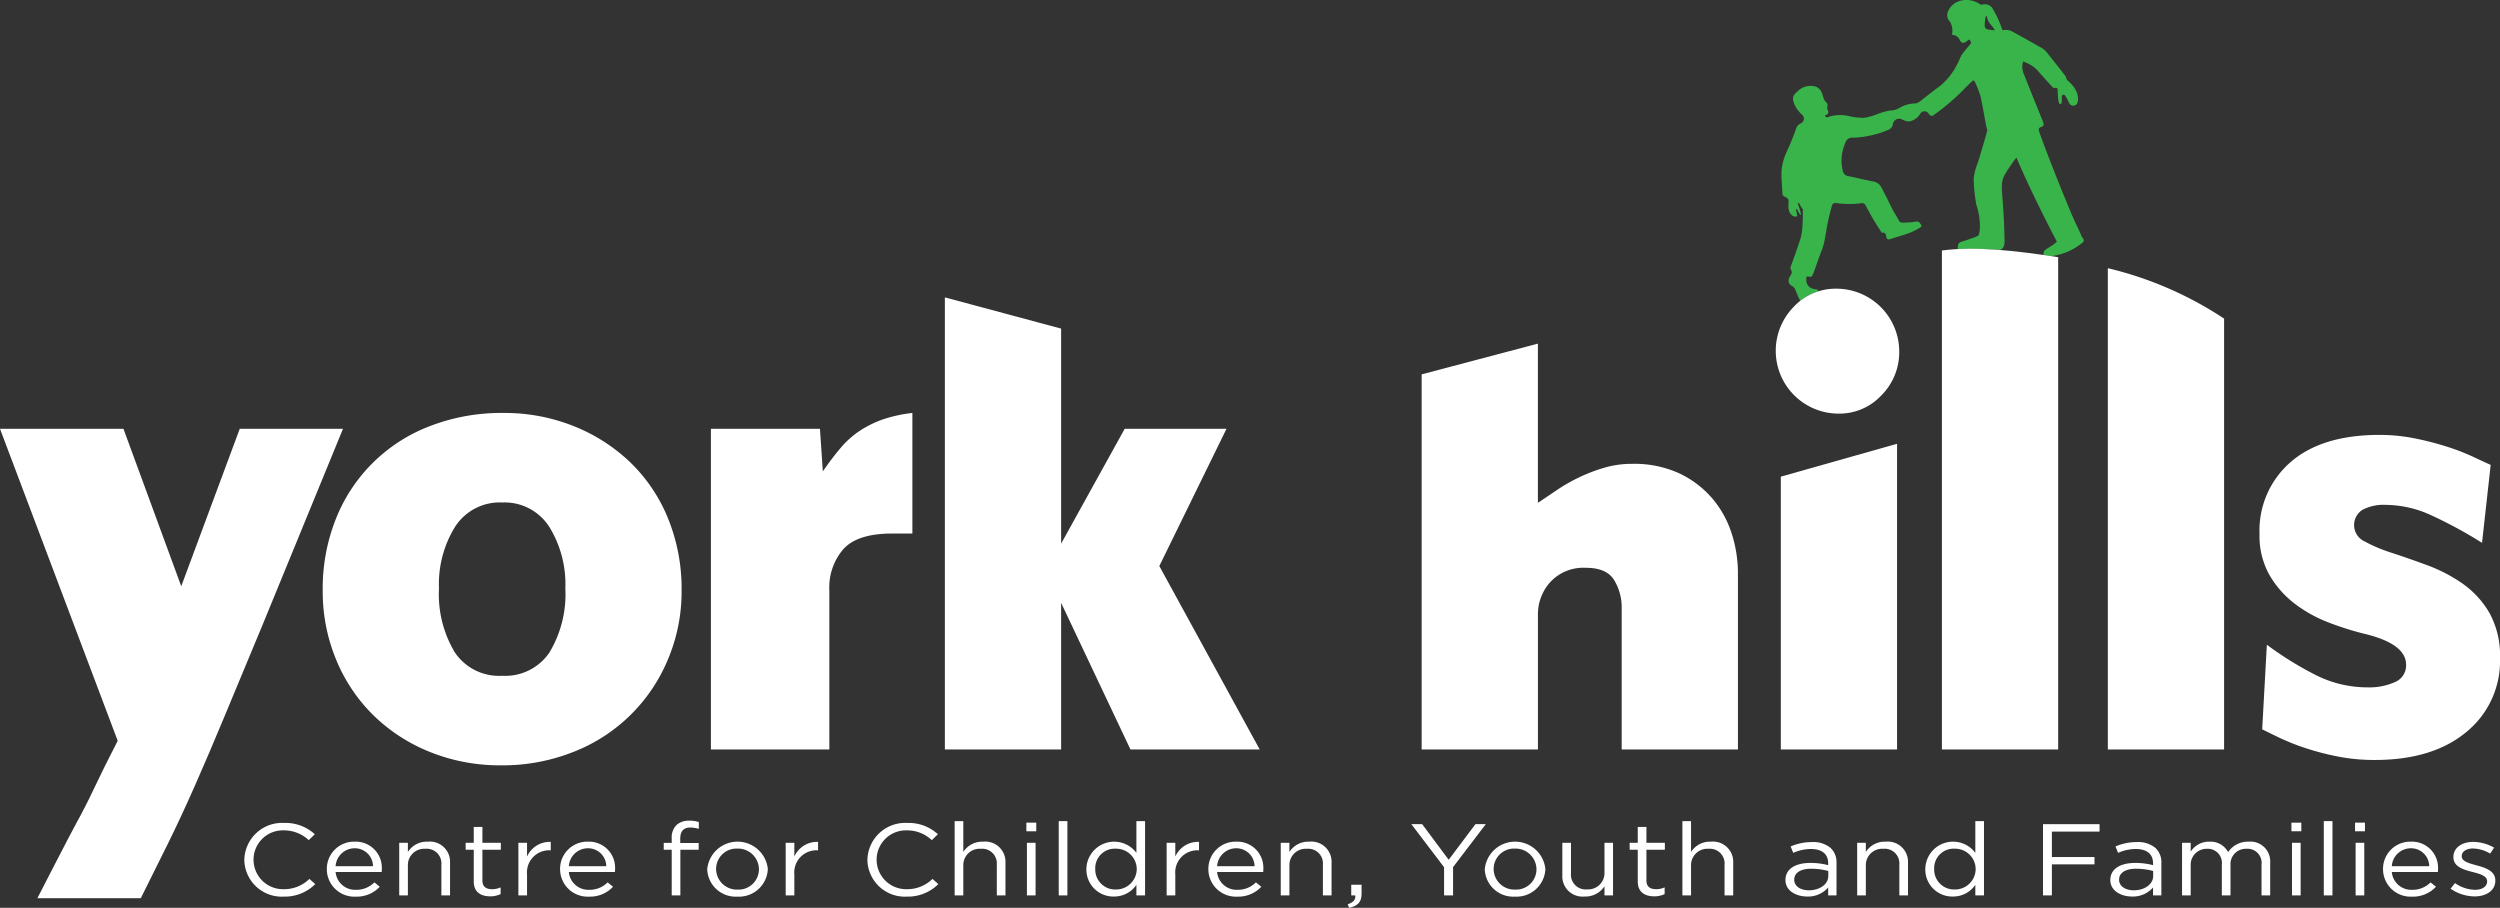 <svg xmlns="http://www.w3.org/2000/svg" viewBox="0 0 298 108.211"><rect x="0" y="0" width="298" height="108.211" fill="#333333" stroke="none"/><defs><style>.cls-1{fill:#39b44a;}.cls-2{fill:#fff;}</style></defs><title>Logo_White</title><g id="Layer_2" data-name="Layer 2"><g id="Icons"><path class="cls-1" d="M248.082,28.071c-.034-.134-.543-1.232-.631-1.397-.493-.931-3.495-8.392-4.388-11.004-.088-.258-.042-.444.2-.517.449-.135.363-.397.235-.715q-1.128-2.781-2.24-5.568a2.192,2.192,0,0,1-.106-1.538,4.258,4.258,0,0,1,1.688,1.023c.575.665,1.169,1.314,1.759,1.966.07.077.188.194.253.176.497-.137.401.193.427.481.044.479.037,1.38.298,1.427.282.011.176-.701.184-.846.021-.379.326-.275.377-.202a4.338,4.338,0,0,1,.379.662c.052.114.097.2.138.283a.53.53,0,0,0,.973-.045c.078-.235.37-1.356-1.186-2.684-.144-.123-.143-.375-.26-.527q-1.112-1.44-2.252-2.859a2.201,2.201,0,0,0-.523-.445c-1.205-.687-2.413-1.371-3.633-2.03a1.663,1.663,0,0,0-.732-.142,2.532,2.532,0,0,0-.351.023,13.296,13.296,0,0,0-1.228-2.666,1.127,1.127,0,0,0-1.285-.346l-.22-.115a2.827,2.827,0,0,0-2.661-.241,2.17,2.17,0,0,0-1.161,1.326,1.267,1.267,0,0,0,.072.74,2.036,2.036,0,0,1,.472,1.806c-.002.009.013.022.034.054a1.456,1.456,0,0,0,.177.028,1.031,1.031,0,0,1,.679.509c.176.464.471.544.852.236.091-.074.19-.14.296-.217.205.19.316.365.122.6a14.954,14.954,0,0,0-.955,1.165c-.231.344-.35.761-.558,1.123a7.833,7.833,0,0,1-2.113,2.682c-.703.5-1.367,1.056-2.057,1.575a2.046,2.046,0,0,1-.774.479,3.791,3.791,0,0,0-1.934.511,2.17,2.17,0,0,1-1.161.332,8.224,8.224,0,0,0-1.586.459,7.147,7.147,0,0,1-1.544.417,8.503,8.503,0,0,1-1.721-.203,4.612,4.612,0,0,0-2.46.078c-.108.043-.238.137-.392-.041l-.05-.117c.447-.141.461-.379.295-.733a.711.711,0,0,1,.011-.413.414.414,0,0,0-.108-.37,1.428,1.428,0,0,1-.279-.359c-.165-.341-.214-.743-.407-1.061a1.309,1.309,0,0,0-.666-.525,2.169,2.169,0,0,0-2.081.557c-.726.603-.69.911-.316,1.767a3.87,3.87,0,0,0,.843,1.061.613.613,0,0,1-.16,1.009,1.019,1.019,0,0,0-.569.617c-.221.649-.481,1.285-.741,1.92-.21.512-.487,1.001-.654,1.526a6.409,6.409,0,0,0-.35,1.684c-.029.837.077,1.678.108,2.518.01.274.072.436.374.523a.611.611,0,0,1,.373.438c-.03.679-.15,1.362.52,1.833a.932.932,0,0,0,.417.051.091.091,0,0,0,.092-.107,3.925,3.925,0,0,1-.141-.747c.033-.056.075-.055.109-.027.121.233.361.792.48.648a9.834,9.834,0,0,0-.379-1.296c-.021-.1.068-.125.141-.057.094.165.185.33.281.493.056.096.17.187.171.28.004.581.01,1.164-.038,1.742a7.494,7.494,0,0,1-.264,1.785c-.462,1.353-.654,1.944-1.159,3.284a.51.51,0,0,0,.062.37.529.529,0,0,1-.055.631c-.358.509-.336,1.015.189,1.3.388.21.38.524.523.814.062.124.395.982.473.918a6.912,6.912,0,0,1,2.116-1.111c-.055-.338-.422-.216-.648-.313a1.051,1.051,0,0,1-.787-1.075c-.037-.328.053-.44.308-.369.324.09.404-.081.494-.31.457-1.158.533-1.527,1.007-2.746a7.125,7.125,0,0,0,.334-1.101c.16-.757.258-1.527.414-2.285.136-.662.315-1.315.48-1.97a.446.446,0,0,1,.545-.357,11.085,11.085,0,0,0,2.877.034.522.522,0,0,1,.656.326,32.249,32.249,0,0,0,1.893,3.186c.446-.111.472.25.533.497.079.323.226.334.496.244.793-.265,1.605-.476,2.386-.773a8.85,8.85,0,0,0,1.195-.626.212.212,0,0,0,.055-.319c-.159-.2-.248-.423-.609-.354a10.313,10.313,0,0,1-1.681.12.454.454,0,0,1-.339-.22c-.303-.633-.562-.922-.867-1.554-.404-.839-.822-1.672-1.263-2.492a1.308,1.308,0,0,0-.98-.646c-.981-.188-1.949-.445-2.931-.633a.787.787,0,0,1-.666-.692,5.081,5.081,0,0,1,.309-3.247.816.816,0,0,1,.875-.64,11.866,11.866,0,0,0,4.216-.919.912.912,0,0,0,.579-.661.752.752,0,0,1,.826-.684c.291.032.75.427,1.275.295a1.991,1.991,0,0,0,1.135-.834.586.586,0,0,1,1.046-.046c.176.254.372.331.606.135a26.438,26.438,0,0,0,3.544-3.013,15.058,15.058,0,0,1,1.123-1.091l.159.033a11.815,11.815,0,0,1,.7,1.718c.277,1.15.454,2.324.678,3.487.043.221.111.437.167.655.044-.006-.722,2.599-1.131,3.913a6.837,6.837,0,0,0-.491,1.914,18.072,18.072,0,0,0,.332,3.145,7.869,7.869,0,0,1,.397,2.938c-.162.859.044.643-1.583,1.222-.219.078-.447.135-.666.214-.405.146-.37.557-.374.852,0,0,2.372-.092,4.852.092,0,0,.739.127.721-1.033q-.037-2.439-.229-4.872c-.194-2.442-.224-2.439,1.163-4.453.077-.112.152-.224.234-.333.069-.092.144-.178.246-.303,1.415,3.306,3.15,6.806,4.819,10.017a4.711,4.711,0,0,1-.444.376c-.343.237-.711.437-1.044.686a.753.753,0,0,0-.085.531s.8.131.92.131a7.251,7.251,0,0,0,3.768-1.651C248.571,28.55,248.152,28.344,248.082,28.071Zm-11.236-24.582a.488.488,0,0,1-.27-.373c-.008-.241.042-.735.043-.741.092-.661.216-.423.216-.423a1.998,1.998,0,0,0,.502,1.034,2.936,2.936,0,0,1,.457.627A7.233,7.233,0,0,1,236.847,3.489Z"/><path class="cls-2" d="M29.123,102.51v-.024a4.505,4.505,0,0,1,4.744-4.391,5.147,5.147,0,0,1,3.658,1.346l-.724.704a4.283,4.283,0,0,0-2.948-1.165,3.496,3.496,0,0,0-3.631,3.481v.024a3.516,3.516,0,0,0,3.631,3.505,4.272,4.272,0,0,0,3.028-1.225l.697.619a5.122,5.122,0,0,1-3.752,1.492A4.461,4.461,0,0,1,29.123,102.51Z"/><path class="cls-2" d="M38.958,103.614v-.024a3.24,3.24,0,0,1,3.323-3.263,3.111,3.111,0,0,1,3.229,3.311,2.189,2.189,0,0,1-.013.303H40.004a2.331,2.331,0,0,0,2.439,2.123,3.003,3.003,0,0,0,2.184-.885l.643.522a3.737,3.737,0,0,1-2.854,1.177A3.281,3.281,0,0,1,38.958,103.614Zm5.507-.364a2.166,2.166,0,0,0-2.211-2.135,2.277,2.277,0,0,0-2.251,2.135Z"/><path class="cls-2" d="M47.588,100.46h1.032v1.092a2.678,2.678,0,0,1,2.372-1.225,2.407,2.407,0,0,1,2.653,2.511v3.894H52.613v-3.663a1.75,1.75,0,0,0-1.916-1.892,1.941,1.941,0,0,0-2.077,1.965v3.59H47.588Z"/><path class="cls-2" d="M56.471,105.07v-3.784h-.965v-.825h.965v-1.892h1.032v1.892h2.198v.825H57.503v3.663c0,.764.469,1.043,1.166,1.043a2.357,2.357,0,0,0,1.005-.218v.801a2.817,2.817,0,0,1-1.246.267C57.316,106.841,56.471,106.343,56.471,105.07Z"/><path class="cls-2" d="M61.791,100.46h1.032v1.637a2.977,2.977,0,0,1,2.827-1.747v1.007h-.08a2.639,2.639,0,0,0-2.747,2.875v2.499H61.791Z"/><path class="cls-2" d="M66.762,103.614v-.024a3.24,3.24,0,0,1,3.323-3.263,3.111,3.111,0,0,1,3.229,3.311,2.189,2.189,0,0,1-.013.303H67.807a2.331,2.331,0,0,0,2.439,2.123,3.003,3.003,0,0,0,2.184-.885l.643.522a3.737,3.737,0,0,1-2.854,1.177A3.281,3.281,0,0,1,66.762,103.614Zm5.507-.364a2.166,2.166,0,0,0-2.211-2.135,2.277,2.277,0,0,0-2.251,2.135Z"/><path class="cls-2" d="M80.068,101.285h-.951v-.813h.951v-.546a2.09,2.09,0,0,1,.603-1.613,2.167,2.167,0,0,1,1.487-.485,3.435,3.435,0,0,1,1.139.158v.813a3.777,3.777,0,0,0-1.005-.158c-.804,0-1.206.437-1.206,1.334v.509h2.197v.801H81.099v5.446H80.068Z"/><path class="cls-2" d="M84.302,103.626v-.024a3.63,3.63,0,0,1,7.223-.024v.024a3.438,3.438,0,0,1-3.631,3.275A3.391,3.391,0,0,1,84.302,103.626Zm6.164,0v-.024a2.493,2.493,0,0,0-2.573-2.45,2.429,2.429,0,0,0-2.533,2.426v.024a2.472,2.472,0,0,0,2.559,2.438A2.431,2.431,0,0,0,90.466,103.626Z"/><path class="cls-2" d="M93.654,100.46h1.032v1.637a2.977,2.977,0,0,1,2.827-1.747v1.007h-.08a2.639,2.639,0,0,0-2.747,2.875v2.499H93.654Z"/><path class="cls-2" d="M103.396,102.51v-.024a4.505,4.505,0,0,1,4.744-4.391,5.146,5.146,0,0,1,3.658,1.346l-.724.704a4.283,4.283,0,0,0-2.948-1.165,3.496,3.496,0,0,0-3.631,3.481v.024a3.516,3.516,0,0,0,3.631,3.505,4.272,4.272,0,0,0,3.028-1.225l.697.619a5.122,5.122,0,0,1-3.752,1.492A4.461,4.461,0,0,1,103.396,102.51Z"/><path class="cls-2" d="M113.794,97.877h1.032v3.675a2.679,2.679,0,0,1,2.372-1.225,2.407,2.407,0,0,1,2.653,2.511v3.894h-1.032v-3.663a1.75,1.75,0,0,0-1.916-1.892,1.941,1.941,0,0,0-2.077,1.965v3.59h-1.032Z"/><path class="cls-2" d="M122.342,98.059h1.179v1.031h-1.179Zm.067,2.402h1.032v6.271h-1.032Z"/><path class="cls-2" d="M126.201,97.877H127.233v8.855h-1.032Z"/><path class="cls-2" d="M129.497,103.614v-.024a3.309,3.309,0,0,1,5.963-1.929v-3.784h1.032v8.855h-1.032v-1.262a3.181,3.181,0,0,1-2.653,1.395A3.213,3.213,0,0,1,129.497,103.614Zm6.003-.012v-.024a2.45,2.45,0,0,0-2.506-2.414,2.321,2.321,0,0,0-2.439,2.414v.024a2.374,2.374,0,0,0,2.439,2.426A2.461,2.461,0,0,0,135.5,103.602Z"/><path class="cls-2" d="M139.064,100.46h1.032v1.637a2.977,2.977,0,0,1,2.827-1.747v1.007h-.08a2.639,2.639,0,0,0-2.747,2.875v2.499h-1.032Z"/><path class="cls-2" d="M144.036,103.614v-.024a3.24,3.24,0,0,1,3.323-3.263,3.111,3.111,0,0,1,3.229,3.311,2.189,2.189,0,0,1-.013.303h-5.494a2.331,2.331,0,0,0,2.439,2.123,3.003,3.003,0,0,0,2.184-.885l.643.522a3.737,3.737,0,0,1-2.854,1.177A3.281,3.281,0,0,1,144.036,103.614Zm5.507-.364a2.166,2.166,0,0,0-2.211-2.135,2.277,2.277,0,0,0-2.251,2.135Z"/><path class="cls-2" d="M152.665,100.46h1.032v1.092a2.678,2.678,0,0,1,2.372-1.225,2.407,2.407,0,0,1,2.653,2.511v3.894h-1.032v-3.663a1.75,1.75,0,0,0-1.916-1.892,1.941,1.941,0,0,0-2.077,1.965v3.59h-1.032Z"/><path class="cls-2" d="M160.651,107.787c.67-.218.952-.534.898-1.055h-.482v-1.274H162.299v1.092c0,.983-.469,1.456-1.487,1.662Z"/><path class="cls-2" d="M172.134,103.371l-3.899-5.131h1.286l3.162,4.245,3.189-4.245h1.233l-3.899,5.119v3.372h-1.072Z"/><path class="cls-2" d="M176.985,103.626v-.024a3.63,3.63,0,0,1,7.223-.024v.024a3.438,3.438,0,0,1-3.631,3.275A3.391,3.391,0,0,1,176.985,103.626Zm6.164,0v-.024a2.493,2.493,0,0,0-2.573-2.45,2.429,2.429,0,0,0-2.533,2.426v.024a2.472,2.472,0,0,0,2.559,2.438A2.431,2.431,0,0,0,183.149,103.626Z"/><path class="cls-2" d="M186.23,104.354v-3.894h1.032v3.663a1.75,1.75,0,0,0,1.916,1.892,1.949,1.949,0,0,0,2.077-1.965v-3.59h1.018v6.271h-1.018v-1.092a2.695,2.695,0,0,1-2.372,1.225A2.407,2.407,0,0,1,186.23,104.354Z"/><path class="cls-2" d="M195.221,105.07v-3.784h-.965v-.825h.965v-1.892H196.253v1.892h2.198v.825H196.253v3.663c0,.764.469,1.043,1.166,1.043a2.357,2.357,0,0,0,1.005-.218v.801a2.818,2.818,0,0,1-1.246.267C196.065,106.841,195.221,106.343,195.221,105.07Z"/><path class="cls-2" d="M200.541,97.877h1.032v3.675a2.679,2.679,0,0,1,2.372-1.225,2.407,2.407,0,0,1,2.653,2.511v3.894h-1.032v-3.663a1.75,1.75,0,0,0-1.916-1.892,1.941,1.941,0,0,0-2.077,1.965v3.59h-1.032Z"/><path class="cls-2" d="M212.828,104.912v-.024c0-1.322,1.206-2.026,2.961-2.026a8.075,8.075,0,0,1,2.131.267v-.218c0-1.128-.764-1.71-2.064-1.71a5.239,5.239,0,0,0-2.104.461l-.308-.764a6.218,6.218,0,0,1,2.519-.521,3.237,3.237,0,0,1,2.238.691,2.342,2.342,0,0,1,.71,1.831v3.833h-.992v-.946a3.155,3.155,0,0,1-2.506,1.079C214.127,106.865,212.828,106.198,212.828,104.912Zm5.105-.485v-.607a7.929,7.929,0,0,0-2.037-.267c-1.3,0-2.023.509-2.023,1.298v.024c0,.788.804,1.249,1.742,1.249C216.888,106.125,217.933,105.421,217.933,104.427Z"/><path class="cls-2" d="M221.376,100.46h1.032v1.092a2.678,2.678,0,0,1,2.372-1.225,2.407,2.407,0,0,1,2.653,2.511v3.894h-1.032v-3.663a1.75,1.75,0,0,0-1.916-1.892,1.941,1.941,0,0,0-2.077,1.965v3.59h-1.032Z"/><path class="cls-2" d="M229.496,103.614v-.024a3.308,3.308,0,0,1,5.963-1.929v-3.784h1.032v8.855h-1.032v-1.262a3.181,3.181,0,0,1-2.653,1.395A3.213,3.213,0,0,1,229.496,103.614Zm6.003-.012v-.024a2.45,2.45,0,0,0-2.506-2.414,2.321,2.321,0,0,0-2.439,2.414v.024a2.374,2.374,0,0,0,2.439,2.426A2.461,2.461,0,0,0,235.5,103.602Z"/><path class="cls-2" d="M243.525,98.241h6.74v.885H244.584v3.032h5.079v.873H244.584v3.7h-1.059Z"/><path class="cls-2" d="M251.552,104.912v-.024c0-1.322,1.206-2.026,2.961-2.026a8.074,8.074,0,0,1,2.131.267v-.218c0-1.128-.764-1.71-2.064-1.71a5.238,5.238,0,0,0-2.104.461l-.308-.764a6.218,6.218,0,0,1,2.519-.521,3.238,3.238,0,0,1,2.238.691,2.342,2.342,0,0,1,.71,1.831v3.833h-.992v-.946a3.154,3.154,0,0,1-2.506,1.079C252.851,106.865,251.552,106.198,251.552,104.912Zm5.105-.485v-.607a7.93,7.93,0,0,0-2.037-.267c-1.3,0-2.023.509-2.023,1.298v.024c0,.788.804,1.249,1.742,1.249C255.612,106.125,256.657,105.421,256.657,104.427Z"/><path class="cls-2" d="M260.1,100.46h1.032v1.055a2.577,2.577,0,0,1,2.238-1.189,2.38,2.38,0,0,1,2.224,1.249,2.823,2.823,0,0,1,2.439-1.249,2.362,2.362,0,0,1,2.573,2.523v3.881h-1.032v-3.663a1.682,1.682,0,0,0-1.796-1.892,1.828,1.828,0,0,0-1.903,1.941v3.615h-1.032V103.044a1.683,1.683,0,0,0-1.782-1.868,1.897,1.897,0,0,0-1.93,1.977v3.578h-1.032Z"/><path class="cls-2" d="M273.138,98.059h1.179v1.031h-1.179Zm.067,2.402h1.032v6.271H273.205Z"/><path class="cls-2" d="M276.997,97.877h1.032v8.855h-1.032Z"/><path class="cls-2" d="M280.722,98.059h1.179v1.031h-1.179Zm.067,2.402h1.032v6.271h-1.032Z"/><path class="cls-2" d="M284.058,103.614v-.024a3.24,3.24,0,0,1,3.323-3.263,3.111,3.111,0,0,1,3.229,3.311,2.191,2.191,0,0,1-.013.303h-5.494a2.331,2.331,0,0,0,2.439,2.123,3.003,3.003,0,0,0,2.184-.885l.643.522a3.736,3.736,0,0,1-2.854,1.177A3.281,3.281,0,0,1,284.058,103.614Zm5.507-.364a2.166,2.166,0,0,0-2.211-2.135,2.277,2.277,0,0,0-2.251,2.135Z"/><path class="cls-2" d="M292.111,105.931l.522-.667a4.316,4.316,0,0,0,2.399.801c.831,0,1.434-.388,1.434-.995v-.024c0-.631-.817-.873-1.729-1.104-1.085-.279-2.291-.619-2.291-1.771v-.024c0-1.079.992-1.795,2.358-1.795a5.094,5.094,0,0,1,2.492.691l-.469.704a4.204,4.204,0,0,0-2.05-.607c-.817,0-1.34.388-1.34.91v.024c0,.594.858.825,1.782,1.079,1.072.291,2.224.667,2.224,1.795v.024c0,1.189-1.085,1.88-2.466,1.88A5.084,5.084,0,0,1,292.111,105.931Z"/><path class="cls-2" d="M251.254,31.969v57.364h13.857V37.979A43.193,43.193,0,0,0,251.254,31.969Z"/><path class="cls-2" d="M231.475,29.861v59.473h13.857V30.658C240.02,29.826,235.281,29.352,231.475,29.861Z"/><path class="cls-2" d="M4.457,107.064s3.906-7.617,4.624-8.909q1.075-1.936,2.151-4.217,1.076-2.282,2.798-5.638L0,51.117H14.718l6.886,18.764,6.972-18.764H40.884l-9.64,23.498q-2.582,6.197-4.476,10.759-1.894,4.563-3.529,8.263-1.636,3.7-3.184,6.843-1.55,3.141-3.271,6.585Z"/><path class="cls-2" d="M81.246,70.398a20.729,20.729,0,0,1-1.635,8.22A20.075,20.075,0,0,1,68.335,89.635a22.867,22.867,0,0,1-8.607,1.592,22.3,22.3,0,0,1-8.478-1.592,20.501,20.501,0,0,1-6.756-4.39,19.905,19.905,0,0,1-4.433-6.628,21.181,21.181,0,0,1-1.592-8.22,22.427,22.427,0,0,1,1.592-8.607,19.492,19.492,0,0,1,11.233-11.017,23.654,23.654,0,0,1,8.693-1.549,22.276,22.276,0,0,1,8.349,1.549,20.938,20.938,0,0,1,6.757,4.304,19.501,19.501,0,0,1,4.519,6.67A22.264,22.264,0,0,1,81.246,70.398Zm-21.389-10.501a6.321,6.321,0,0,0-5.606,2.883,12.996,12.996,0,0,0-1.925,7.359,13.468,13.468,0,0,0,1.883,7.617,6.352,6.352,0,0,0,5.648,2.797,6.356,6.356,0,0,0,5.649-2.797,13.48,13.48,0,0,0,1.883-7.617,13.004,13.004,0,0,0-1.926-7.359A6.323,6.323,0,0,0,59.857,59.897Z"/><path class="cls-2" d="M84.741,89.334V51.117H97.738l.344,5.078a33.2,33.2,0,0,1,2.152-2.84,10.816,10.816,0,0,1,2.281-2.023,12.53,12.53,0,0,1,2.712-1.334,17.07,17.07,0,0,1,3.529-.775V63.598h-2.41q-4.131,0-5.81,1.851a6.963,6.963,0,0,0-1.679,4.863v19.022Z"/><path class="cls-2" d="M112.628,89.334V35.448l13.858,3.723V64.803l7.574-13.686h12.136l-8.005,16.354,11.964,21.862H134.749L126.486,71.861v17.473Z"/><path class="cls-2" d="M169.461,89.334V44.623l13.857-3.663v18.977q1.033-.688,2.238-1.506a21.091,21.091,0,0,1,2.625-1.506,19.942,19.942,0,0,1,3.013-1.162,11.593,11.593,0,0,1,3.314-.473,12.889,12.889,0,0,1,5.724,1.162,11.825,11.825,0,0,1,3.917,3.013,12.112,12.112,0,0,1,2.281,4.175,15.433,15.433,0,0,1,.732,4.648v21.048h-13.857V72.503a6.302,6.302,0,0,0-.897-3.357q-.895-1.462-3.37-1.463a5.358,5.358,0,0,0-4.224,1.679,5.711,5.711,0,0,0-1.493,3.916v16.056Z"/><path class="cls-2" d="M226.388,41.901a7.261,7.261,0,0,1-2.109,5.207,6.838,6.838,0,0,1-5.121,2.195,7.487,7.487,0,0,1-5.379-12.696,6.834,6.834,0,0,1,5.121-2.195,7.493,7.493,0,0,1,7.488,7.488Z"/><polygon class="cls-2" points="212.273 89.334 212.273 56.817 226.13 52.897 226.13 89.334 212.273 89.334"/><path class="cls-2" d="M298,78.44a10.898,10.898,0,0,1-4.01,8.814q-4.01,3.335-10.918,3.335a22.692,22.692,0,0,1-4.526-.437,31.778,31.778,0,0,1-3.891-1.032,26.896,26.896,0,0,1-3.057-1.231q-1.31-.635-1.945-.953l.556-10.084a40.071,40.071,0,0,0,5.598,3.494,13.674,13.674,0,0,0,6.392,1.588,7.533,7.533,0,0,0,3.296-.635,2.143,2.143,0,0,0,1.31-2.065q0-2.54-5.161-3.732a36.045,36.045,0,0,1-4.09-1.31,15.988,15.988,0,0,1-4.01-2.223,11.665,11.665,0,0,1-3.017-3.414,9.468,9.468,0,0,1-1.191-4.883,10.796,10.796,0,0,1,3.732-8.615q3.732-3.216,10.561-3.216a21.299,21.299,0,0,1,4.327.437,36.307,36.307,0,0,1,3.811.993,26.607,26.607,0,0,1,3.057,1.191q1.35.637,2.065.953l-1.032,9.29a53.157,53.157,0,0,0-6.074-3.295,13.196,13.196,0,0,0-5.439-1.231,5.324,5.324,0,0,0-2.739.596,2.144,2.144,0,0,0,.278,3.772,18.002,18.002,0,0,0,3.216,1.35q1.944.637,4.208,1.469a18.715,18.715,0,0,1,4.208,2.183,11.048,11.048,0,0,1,3.216,3.494A10.46,10.46,0,0,1,298,78.44Z"/></g></g></svg>